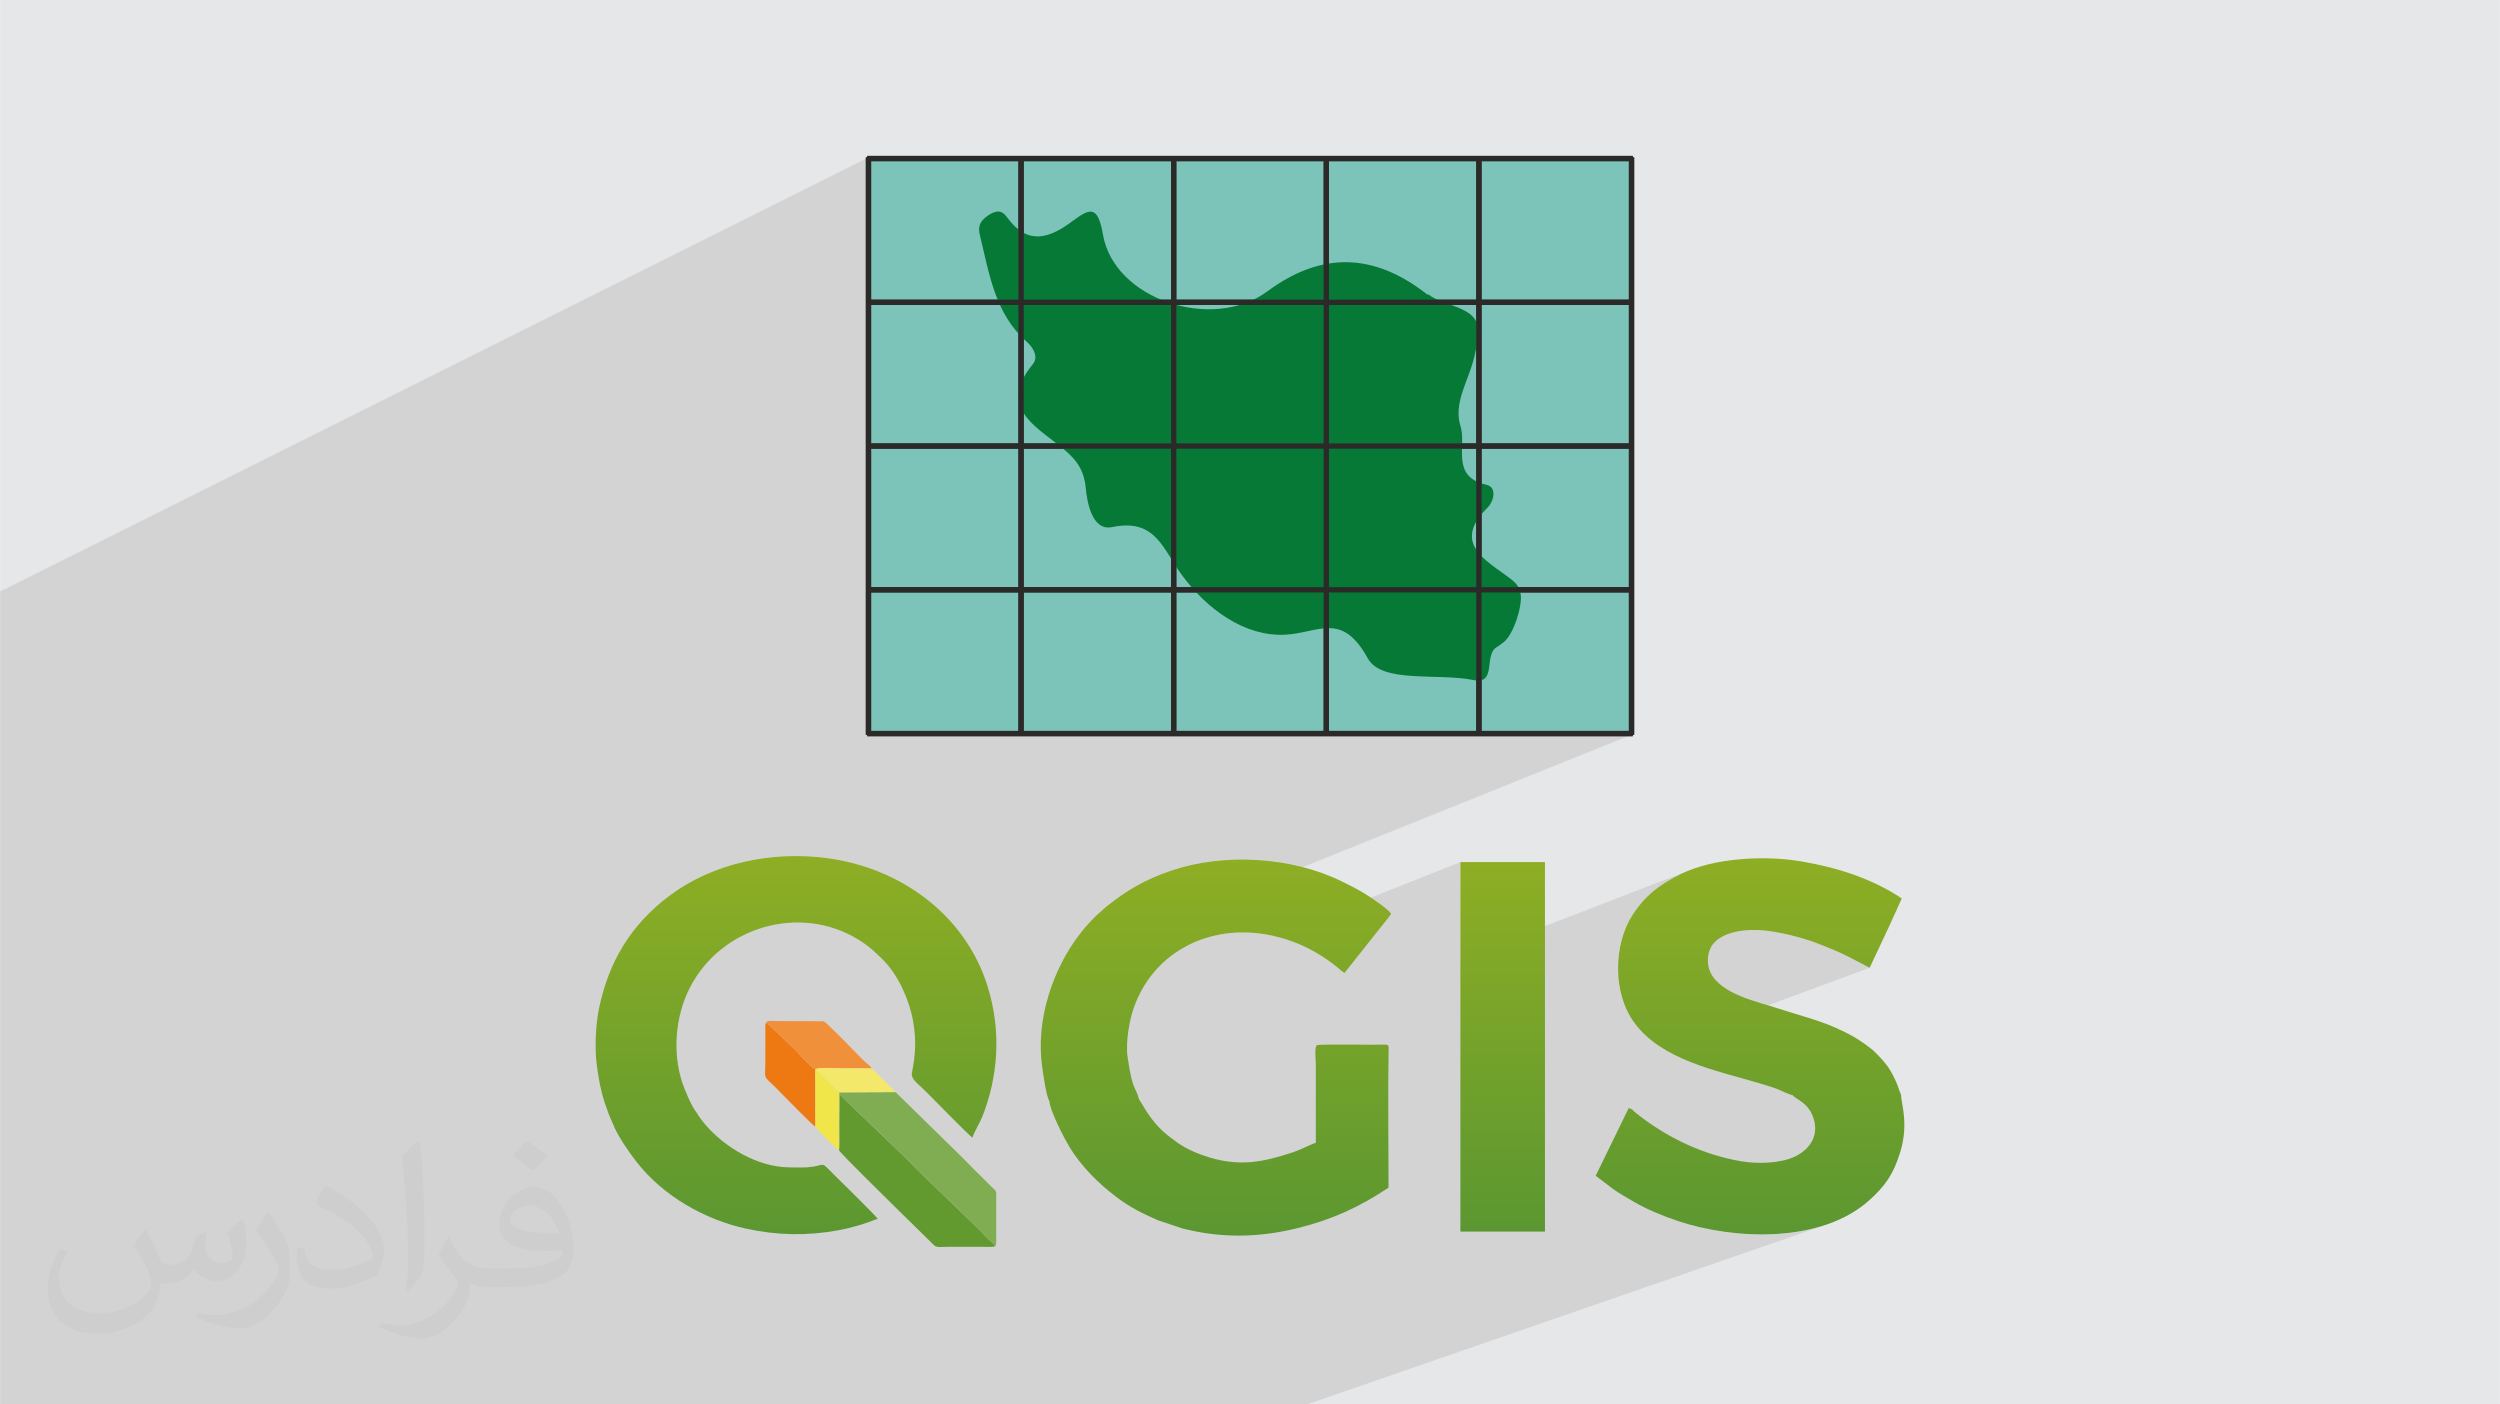 <?xml version="1.0" encoding="UTF-8"?>
<!DOCTYPE svg PUBLIC "-//W3C//DTD SVG 1.0//EN" "http://www.w3.org/TR/2001/REC-SVG-20010904/DTD/svg10.dtd">
<!-- Creator: CorelDRAW -->
<svg xmlns="http://www.w3.org/2000/svg" xml:space="preserve" width="3.708in" height="2.083in" version="1.0" style="shape-rendering:geometricPrecision; text-rendering:geometricPrecision; image-rendering:optimizeQuality; fill-rule:evenodd; clip-rule:evenodd"
viewBox="0 0 3702.73 2080.18"
 xmlns:xlink="http://www.w3.org/1999/xlink"
 xmlns:xodm="http://www.corel.com/coreldraw/odm/2003">
 <defs>
  <style type="text/css">
   <![CDATA[
    .str0 {stroke:#2B2A29;stroke-width:7.86;stroke-miterlimit:2.613}
    .fil14 {fill:none}
    .fil13 {fill:#7CC4B9}
    .fil15 {fill:#067937}
    .fil7 {fill:#629A2F}
    .fil8 {fill:#80AD52}
    .fil0 {fill:#E6E7E8}
    .fil9 {fill:#EE7913}
    .fil12 {fill:#F0E64A}
    .fil10 {fill:#F1903A}
    .fil11 {fill:#F3E869}
    .fil2 {fill:#373435;fill-opacity:0.031}
    .fil1 {fill:#2B2A29;fill-opacity:0.102}
    .fil3 {fill:url(#id0)}
    .fil5 {fill:url(#id1)}
    .fil6 {fill:url(#id2)}
    .fil4 {fill:url(#id3)}
   ]]>
  </style>
  <linearGradient id="id0" gradientUnits="userSpaceOnUse" x1="2591.99" y1="1828.42" x2="2591.99" y2="1271.29">
   <stop offset="0" style="stop-opacity:1; stop-color:#5B9731"/>
   <stop offset="1" style="stop-opacity:1; stop-color:#8EAE24"/>
  </linearGradient>
  <linearGradient id="id1" gradientUnits="userSpaceOnUse" xlink:href="#id0" x1="2225.63" y1="1824.22" x2="2225.63" y2="1276.91">
  </linearGradient>
  <linearGradient id="id2" gradientUnits="userSpaceOnUse" xlink:href="#id0" x1="1178.94" y1="1828.05" x2="1178.94" y2="1268.03">
  </linearGradient>
  <linearGradient id="id3" gradientUnits="userSpaceOnUse" xlink:href="#id0" x1="1800.86" y1="1830.2" x2="1800.86" y2="1273.19">
  </linearGradient>
 </defs>
 <g id="Layer_x0020_1">
  <path class="fil0" d="M-0 0l3702.73 0 0 2080.18 -3702.73 0 0 -2080.18z"/>
  <path class="fil1" d="M-0 877.64l0 -0.8 0 -0.79 1286.25 -642.97 0 1.76 222.47 0 3.58 -1.76 0 1.76 222.41 0 3.64 -1.76 0 1.76 222.35 0 3.7 -1.76 0 1.76 222.29 0 3.76 -1.76 0 1.76 222.23 0 3.82 -1.76 0 1.76 1.76 0 -1.76 0.81 0 212.12 1.76 0 -1.76 0.79 0 212.14 1.76 0 -1.76 0.76 0 212.17 1.76 0 -1.76 0.74 0 212.19 1.76 0 -1.76 0.71 0 1.05 -845.45 340.41 -1.61 3.24 -2.81 5.98 -2.68 6.07 -2.55 6.14 -2.41 6.21 -2.27 6.28 -2.13 6.33 -1.99 6.39 -1.84 6.44 -0.27 1.05 220.78 -88.16 8.04 -3.11 8.22 -2.71 8.4 -2.31 8.56 -1.91 8.7 -1.5 8.84 -1.09 8.96 -0.68 9.07 -0.25 9.16 0.17 9.24 0.6 9.31 1.04 9.36 1.47 9.41 1.92 0.33 0.08 276.16 -109.52 0 143.26 342 -132.23 -4.91 1.91 -4.77 2.02 -4.63 2.13 -6.01 2.97 -5.77 3.03 -5.55 3.09 -5.34 3.18 -5.14 3.28 -4.95 3.4 -4.76 3.53 -4.59 3.68 -4.43 3.84 -4.27 4.02 -4.12 4.22 -3.99 4.43 -3.86 4.65 -3.75 4.9 -3.64 5.15 -3.54 5.42 -2.4 4.01 -2.26 4.17 -2.12 4.32 -1.98 4.46 -1.83 4.6 -1.69 4.71 -1.53 4.82 -1.38 4.92 -1.23 5.01 -1.07 5.09 -0.91 5.17 -0.75 5.22 -0.58 5.28 -0.42 5.31 -0.24 5.34 -0.07 5.37 0.1 5.37 0.26 5.06 163.13 -61.78 5.06 -1.61 5.3 -1.34 5.5 -1.08 5.68 -0.82 5.81 -0.56 5.92 -0.31 5.99 -0.07 6.02 0.17 6.02 0.4 5.99 0.63 5.24 0.71 5.29 0.82 5.32 0.92 5.33 1.03 5.33 1.12 5.33 1.21 5.3 1.29 5.26 1.36 5.21 1.43 5.14 1.49 5.06 1.55 4.96 1.6 4.85 1.65 4.73 1.68 4.59 1.72 4.44 1.75 4.7 1.89 4.59 1.85 4.5 1.84 4.44 1.86 4.4 1.89 4.38 1.96 4.4 2.05 4.43 2.17 34.65 17.95 -312.29 115.57 0.88 0.61 5.41 3.48 5.55 3.31 5.68 3.16 5.8 3.01 5.9 2.87 6 2.74 6.09 2.62 6.16 2.5 6.23 2.4 6.29 2.3 6.33 2.21 6.36 2.13 6.38 2.05 6.4 1.99 6.4 1.92 6.39 1.87 6.37 1.83 6.34 1.79 6.3 1.77 6.25 1.74 6.19 1.73 6.11 1.72 6.03 1.73 5.94 1.74 3.45 1.03 3.34 1 3.25 0.99 3.18 0.99 3.13 0.99 3.11 1.02 3.09 1.05 3.1 1.09 2.67 1.05 3.18 1.36 3.49 1.55 3.62 1.6 3.56 1.53 3.3 1.32 2.85 0.98 2.22 0.51 2 2.13 3.03 2.18 3.79 2.45 4.27 2.94 4.49 3.65 4.43 4.59 4.09 5.75 3.49 7.13 1.68 4.9 1.16 4.78 0.65 4.65 0.17 4.51 -0.3 4.37 -0.75 4.22 -1.18 4.06 -1.6 3.89 -1.99 3.72 -2.37 3.54 -2.74 3.35 -3.08 3.16 -3.41 2.95 -3.72 2.74 -4.01 2.52 -4.29 2.3 -4.25 1.91 -4.5 1.68 -210.1 74.37 2.45 1.16 4.12 1.89 4.17 1.84 4.22 1.8 4.25 1.75 4.29 1.71 4.32 1.66 4.33 1.62 4.35 1.57 4.36 1.52 4.36 1.48 7.79 2.49 8.05 2.36 8.29 2.22 8.51 2.08 8.71 1.92 8.89 1.75 9.05 1.57 9.19 1.39 9.32 1.2 9.43 0.99 9.51 0.78 9.58 0.55 9.63 0.33 9.66 0.08 9.67 -0.17 9.66 -0.42 9.64 -0.7 9.59 -0.97 9.52 -1.26 9.44 -1.55 9.34 -1.86 9.21 -2.17 9.07 -2.5 8.91 -2.83 -769.13 266.21 -222.5 0 -90.98 0 -1.28 0 -47.88 0 -5.27 0 -70.2 0 -7.9 0 -40.91 0 -28.24 0 -36.76 0 -47.79 0 -43.96 0 -78.54 0 -4.09 0 -3.02 0 -160.01 0 -24.94 0 -41.06 0 -32.15 0 -34.26 0 -3.52 0 -0.33 0 -3.29 0 -26.64 0 -31.23 0 -0.79 0 -0.05 0 -0.32 0 -0.04 0 -0.99 0 -12.33 0 -36.33 0 -13.66 0 -24.81 0 -0.44 0 -11.36 0 -28.13 0 -77.87 0 -14.29 0 -41.52 0 -3.83 0 -0.99 0 -0.1 0 -0.05 0 -1.97 0 -10.56 0 -6.07 0 -4.58 0 -23.66 0 -74.02 0 -3.25 0 -1.2 0 -22.59 0 -11.79 0 -9.57 0 -13.88 0 -46.32 0 -31.66 0 -38.57 0 -10.83 0 -69.88 0 -20.07 0 -12.65 0 -9.91 0 -20.53 0 -22.42 0 -25.08 0 -7.43 0 -8.62 0 -19.56 0 -8.55 0 -0.41 0 -38.45 0 -7.13 0 0 -6.87 0 -3.25 0 -0.73 0 -8.05 0 -0.88 0 -0.59 0 -2.19 0 -11.2 0 -8.67 0 -2.79 0 -3.92 0 -0.2 0 -1.49 0 -3.49 0 -8.51 0 -3.59 0 -3.51 0 -11.32 0 -2.36 0 -7.35 0 -5.09 0 -1.49 0 -0.35 0 -3.69 0 -0.26 0 -18.93 0 -17.02 0 -24.39 0 -1.04 0 -12.45 0 -1.52 0 -19.56 0 -0.72 0 -0.62 0 -1.03 0 -14.88 0 -18.72 0 -17.34 0 -7.83 0 -1.54 0 -18.63 0 -4.74 0 -46.27 0 -7.67 0 -6.07 0 -1.56 0 -16.22 0 -14.58 0 -0.64 0 -0.67 0 -29.31 0 -24.79 0 -1.59 0 -0.7 0 -12.93 0 -12.78 0 -35.19 0 -40.05 0 -10.17 0 -8.88 0 -0.66 0 -43.01 0 -28.25 0 -0.72 0 -6.66 0 -6.91 0 -38.48 0 -1.14 0 -44.56 0 -4.11 0 -3.18 0 -0.68 0 -1.47 0 -41.18 0 -7.62 0 -35.9 0 -0.75 0 -0.37 0 -1.05 0 -1.49 0 -89.68 0 -1.52 0 -0.42 0 -37.65 0 -33.41 0 -5.93 0 -15.21 0 -1.54 0 -3.59 0 -0.77 0 -23.46 0 -14.54 0 -53.33 0 -1.56 0 -98.93z"/>
  <path class="fil2" d="M215.96 1821.93c7.07,10.71 11.65,21.01 16.13,32.45 3.33,6.66 5.09,18.93 20.7,18.93 4.57,0 11.13,-1.35 16.95,-4.57 6.55,-3.44 11.54,-8.64 14.15,-16.53l6.24 -21.01 15.19 -7.49 1.04 1.04c-2.08,7.91 -2.59,15.5 -2.59,21.43 0,17.57 15.19,24.23 27.25,24.23 7.07,0 13.42,-3.44 13.42,-9.89 0,-8.32 -3.53,-22.47 -8.12,-35.16 7.07,-7.07 14.15,-14.15 22.26,-19.87l1.25 0.63c3.53,14.98 5.51,29.75 5.51,39.63 0,9.67 -4.27,20.39 -7.8,27.36 -7.28,13.73 -20.18,24.65 -35.78,24.65 -11.85,0 -25.06,-5.93 -34.12,-16.95l-0.52 0c-8.53,10.61 -21.74,20.18 -42.86,20.18l-6.55 0c-1.04,13.94 -4.05,23.81 -8.64,32.66 -12.58,24.54 -49.92,41.92 -85.08,41.92 -48.89,0 -73.43,-28.19 -73.43,-65.73 0,-23.19 7.59,-44.72 19.24,-60.01l9.56 3.95c-7.28,13.94 -12.17,27.04 -12.17,39.94 0,35.16 28.61,51.9 61.58,51.9 30.58,0 68.44,-19.45 75.31,-42.02 -2.59,-24.65 -11.85,-36.19 -26,-58.66 4.27,-7.49 9.78,-14.98 16.64,-22.98l1.25 0 0 0 0 0 -0.01 -0.04zm563.83 -132.3c10.3,6.45 20.39,14.04 30.27,22.78 -5.51,7.8 -12.38,14.88 -20.91,21.12 -9.89,-8.01 -19.76,-14.88 -29.86,-22.16 6.86,-7.7 13.63,-15.08 20.49,-21.74l0 0 0 0 0 0 0 0 0 0 0.01 0zm5.3 96.11c-16.64,0 -30.27,10.92 -30.27,19.03 0,17.38 33.28,22.78 73.12,22.56 -4.99,-20.39 -22.47,-41.61 -42.86,-41.61l0 0.01zm-37.35 92.99c21.64,0 40.57,-0.63 55.02,-4.27 16.13,-4.05 29.75,-12.17 29.75,-17.78 0,-1.46 0,-3.22 -0.52,-4.68 -9.05,0.83 -19.45,0.83 -28.5,0.83 -29.33,0 -51.79,-6.66 -60.64,-23.09 -2.19,-4.57 -3.74,-9.67 -3.74,-15.5 0,-15.92 6.86,-31.41 18.93,-42.13 10.08,-8.84 21.22,-14.35 32.55,-14.35 20.49,0 36.81,16.44 48.26,42.34 6.24,14.15 10.5,30.47 10.5,51.07 0,13.73 -3.74,25.27 -12.27,33.8 -15.92,15.4 -45.24,21.22 -90.17,21.22l-20.39 0 0 0 -5.3 0c-11.13,0 -19.14,-1.98 -25.48,-6.86l-1.04 0c0.31,2.59 0.52,5.09 0.52,7.49 0,10.08 -3.33,22.98 -10.08,33.28 -19.97,29.64 -41.61,42.53 -60.33,42.53 -18.93,0 -42.13,-7.28 -63.03,-16.75l3.74 -7.28c6.76,2.81 16.13,4.68 29.02,4.68 33.8,0 78.21,-32.45 83.72,-64.17 -1.25,-2.59 -3.53,-6.03 -6.76,-9.67 -9.89,-11.75 -16.13,-21.53 -21.95,-31.82 4.99,-9.89 9.56,-17.78 13.83,-24.96l1.77 -0.21c14.46,29.44 27.56,46.28 56.78,46.28l4.57 0 0 0 21.22 0 0 0 0 0 0 0 0 0 0 0 0.04 0zm-146.45 31.1c2.5,-13.52 2.7,-28.7 2.7,-42.86l0 -21.01c0,-39.21 -4.99,-96.2 -9.05,-133.34 7.07,-7.59 16.95,-16.53 24.75,-22.56l2.29 0.63c5.3,46.7 6.55,100.79 6.55,150.81 0,13.11 -0.52,25.9 -1.77,35.26 -0.73,11.85 -7.59,20.8 -22.26,34.53l-3.22 -1.46zm-150.71 -61.89c0.73,18.41 9.78,32.87 41.4,32.87 19.66,0 36.3,-5.09 54.71,-13.83 3.33,-1.46 5.09,-3.44 5.09,-5.09 0,-11.54 -8.84,-26.83 -23.71,-40.77 -14.46,-13.11 -33.6,-24.65 -51.48,-32.35 -6.14,-2.59 -8.12,-5.3 -8.12,-7.91 0,-5.3 7.07,-16.44 12.9,-24.44l1.98 -0.21c20.49,10.71 43.38,26.63 60.33,44.3 15.4,16.33 24.96,32.87 24.96,50.86 0,13.31 -4.05,25.79 -10.61,37.44 -22.47,11.33 -46.39,19.97 -70.1,19.97 -28.81,0 -48.47,-13.52 -48.47,-45.24 0,-3.44 0,-8.73 1.25,-15.61l9.89 0 0 0 0 0 0 0 0 0 0 0 -0.01 0zm-52.11 -52.32l17.89 28.92c6.55,10.71 12.69,22.37 12.69,40.77l0 23.5c0,19.03 -12.17,39.42 -31.82,59.6 -15.4,13.63 -29.02,19.45 -41.61,19.45 -18.72,0 -40.15,-5.82 -64.9,-16.44l2.81 -7.28c7.8,2.08 16.84,3.84 27.98,3.84 35.58,-0.21 71.97,-26.21 88.61,-57.93 1.98,-3.64 2.7,-7.07 2.7,-9.47 0,-3.64 -1.98,-7.7 -3.53,-11.33 -9.05,-17.05 -19.14,-32.66 -30.27,-47.12 5.82,-9.16 11.65,-17.99 17.99,-26.73l1.46 0.21 0 0 0 0 0 0 0 0 0 0 -0.01 0z"/>
  <g id="_2120936630000">
   <g>
    <path class="fil3" d="M2815.53 1620.89c-2.51,-4.19 -4.87,-17.16 -15.72,-35.19 -6.79,-11.29 -14.42,-19.08 -23.39,-27.96 -6.01,-5.95 -22.45,-17.3 -29.83,-21.51 -39.02,-22.32 -71,-28.86 -111.87,-42.18 -31.84,-10.37 -86.06,-21.41 -101.44,-53.86 -5.35,-11.29 -5.55,-29.4 3.46,-41.3 14.07,-18.61 48.82,-24.17 80.59,-20.2 27.81,3.47 58.14,11.95 81.38,21.31 12.7,5.11 23.95,9.53 35.84,15.51l34.65 17.95 30.04 -63.89c2.11,-4.74 3.41,-8.08 5.86,-12.93l11.69 -25.88c-44.51,-29.81 -96.44,-45.98 -149.21,-54.94 -53.79,-9.13 -128.31,-5.2 -176.85,18.18 -32.67,15.73 -55.09,33.11 -73.72,62.79 -26.31,41.93 -29.52,112.83 3.82,158.26 40.47,55.14 121.09,70.54 183.86,89.17 9.36,2.78 17.36,5.18 25.66,8.16 6.28,2.25 20,9.29 24.89,9.89 3.71,5.83 21.31,9.76 29.57,30.83 10.36,26.43 -2.22,48.02 -25.79,59.65 -21.9,10.81 -56.33,11.37 -80.01,7.32 -54.48,-9.33 -104.53,-32.49 -148.5,-65.66 -3.2,-2.42 -5.47,-4.23 -8.4,-6.64 -4.25,-3.49 -3.61,-4.99 -9.84,-6.44l-48.84 100.19 26.3 20.03c9.55,6.78 18.92,11.78 29.52,18.07 19.48,11.56 42.9,21.31 66.13,29.05 81.66,27.23 210.59,33.9 282.9,-30.52 24.02,-21.4 36.63,-39.63 46.48,-72.5 12.52,-41.78 1.05,-71.56 0.79,-84.81z"/>
    <path class="fil4" d="M1687.09 1628.58c-5.1,-19.71 -9.52,-11.03 -17.01,-62.88 -3.33,-23.02 3.15,-55.48 8.7,-71.67 32.63,-95.19 135.29,-136.63 236.08,-99.22 24.78,9.2 44.26,20.98 64.6,36.85 5.26,4.1 6.18,6.25 11.98,9.31l51.52 -64.95c4.7,-6.31 14.3,-16.93 17.36,-22.72 -4.78,-7.13 -25.81,-21 -33.8,-26.31 -11.82,-7.86 -25.6,-14.79 -38.82,-21.3 -74.76,-36.83 -175.34,-42.74 -253.8,-15.81 -39.38,13.52 -65.68,29.1 -97.08,54.46 -3.13,2.53 -4.43,4.53 -7.85,7.17 -6.7,5.19 -16.34,16.02 -22.32,22.77 -2.28,2.58 -4.42,5.45 -6.68,8.35 -41.2,52.77 -66.32,128.46 -56.37,198.09 0.92,6.48 6.06,44.51 10.76,50.35 0.28,13.73 22.55,56.08 29.32,67.38 16.97,28.35 43.43,54.72 69.62,74.41 21.99,16.53 37.69,23.82 61.79,34.65l36.64 12.21c58.31,14.58 112.87,13.57 170.6,-0.75 50.81,-12.61 91.24,-31.08 134.25,-59.88 0,-64.52 -1.04,-137.6 0.07,-201.71 0.21,-12.15 1.88,-9.95 -20.11,-9.95 -6.32,0 -83.56,-0.82 -85.84,0.58 -4.36,2.66 -1.83,22.17 -1.83,28.23 0,38.82 0,77.65 0,116.48 -5.25,1.22 -22.87,10.37 -33.66,13.93 -42.79,14.13 -76.66,21.49 -122.46,8.18 -16.26,-4.73 -35.31,-12.6 -48.94,-22.45 -15.05,-10.88 -24.71,-18.13 -37.21,-34.18 -10.79,-13.86 -14.62,-23.17 -19.49,-29.61z"/>
    <path class="fil5" d="M2163.01 1500.65l0 323.57 125.24 0 0 -338.63 0 -208.68 -125.24 0 0 223.74z"/>
    <path class="fil6" d="M901.82 1650.98c1.91,4.3 3.25,7.96 5.43,12.51 1.23,2.59 1.41,3.48 2.61,6.16 7.33,16.38 22.47,38.02 33.3,51.87 38.86,49.74 100.21,84.93 162.09,98.41 45.67,9.95 90.89,10.78 136.52,2.32 10.99,-2.04 20.06,-4.41 30.25,-7.32 5.31,-1.52 9.21,-2.98 14.16,-4.63 4.78,-1.6 8.65,-3.64 13.92,-4.87 -3.62,-5.41 -55.84,-56.47 -66.69,-67.32 -19.93,-19.93 -8.88,-11.37 -37.32,-9.14 -7.95,0.62 -19.32,0.21 -27.54,0.11 -45.95,-0.54 -94.54,-28.68 -124.83,-64.29 -3.81,-4.47 -8.86,-11.37 -11.64,-16.26 -7.8,-9.58 -17.33,-32.24 -21.46,-44.57 -15.04,-44.9 -10.4,-98.94 11,-140.88 46.14,-90.42 162.87,-124.55 249.14,-71.67 15.74,9.64 24.52,17.86 37.18,30.45 22.57,22.45 39.02,59.81 44.42,90.85 5.03,28.93 3.51,48.75 -1.77,76.63 -1.73,9.12 8.7,15.41 21.83,28.54 9.87,9.87 61.94,63.3 67.94,67.32 1.86,-7.97 10.58,-21.33 14.32,-30.76 24.36,-61.46 28.18,-127.77 8.38,-192.33 -32.86,-107.19 -129.65,-176.8 -238.49,-191.09 -81.38,-10.69 -168.19,7.11 -232.95,55.62 -57.19,42.84 -90.47,98.07 -104.74,168.28 -4.64,22.82 -6.33,58.69 -2.98,82.95 2.79,20.26 5.55,37.21 11.81,55.82l6.11 17.29z"/>
    <path class="fil7" d="M1242.46 1703.46c3.22,6.01 66.88,68 81.74,82.87l59.39 58.33c4.54,3.7 10.19,2.1 20.45,2.1l65.17 0.05c2.72,-0.24 -0.22,0.2 2.21,-0.29 2.73,-0.57 1.23,-0.04 2.74,-1.01 -4.19,-5.41 -9.56,-9.18 -14.51,-14.29 -5.57,-5.74 -8.71,-9.41 -14.18,-14.61l-86.68 -83.66c-5.15,-4.75 -9.1,-9.8 -14.17,-14.62l-101.18 -97.32c-0.03,11.51 1.42,77.82 -0.98,82.45z"/>
    <path class="fil8" d="M1242.46 1703.46c2.41,-4.64 0.96,-70.94 0.98,-82.45l101.18 97.32c5.07,4.82 9.02,9.87 14.17,14.62l86.68 83.66c5.46,5.2 8.61,8.87 14.18,14.61 4.95,5.11 10.32,8.88 14.51,14.29l0.74 -1.78c0.06,-0.23 0.22,-0.67 0.28,-0.97 0.06,-0.32 0.14,-0.69 0.19,-1.06 0.2,-1.45 0.13,-4.58 0.11,-6.16 -0.04,-3.77 -0.05,-7.54 -0.05,-11.32l0.01 -47.6c0.11,-13.36 1.35,-10.78 -5.95,-17.85 -16.36,-15.83 -31.49,-31.47 -47.6,-47.58l-95.5 -93.56 -83.58 0.39 -0.36 85.45z"/>
    <path class="fil9" d="M1207.6 1668.92l-0.09 -84.18 0.06 -0.82c-5.94,-3.27 -13.83,-12.31 -19.23,-17.42 -3.6,-3.4 -4.79,-5.43 -8.28,-9.23l-45.29 -43.26 -1.3 4.56c-0.16,1.91 0.02,5.48 0.04,7.56l0.01 43.85c0,30.97 -4.79,20.88 15.97,41.64 8.26,8.27 52.96,54.15 58.12,57.3z"/>
    <path class="fil10" d="M1207.57 1583.91c5.24,-3.77 32.52,-1.43 41.17,-1.43 14.13,0 28.49,-0.26 42.59,0.09 -2.83,-4.39 -7.98,-7.38 -14.09,-13.53 -8.21,-8.26 -53.18,-55.15 -57.6,-56.37l-71.09 -0.31c-5.07,-0.04 -10.67,-0.93 -13.77,1.65l45.29 43.26c3.49,3.79 4.68,5.82 8.28,9.23 5.4,5.11 13.3,14.15 19.23,17.42z"/>
    <path class="fil11" d="M1207.51 1584.73c9.97,8.22 23.01,22.82 31.99,30.84 2.24,2 0.54,0.99 3.31,2.44l83.58 -0.39 -35.07 -35.06c-14.1,-0.35 -28.46,-0.09 -42.59,-0.09 -8.64,0 -35.93,-2.34 -41.17,1.43l-0.06 0.82z"/>
    <path class="fil12" d="M1207.6 1668.92c1.05,1.84 29.59,32.42 34.85,34.55l0.36 -85.45c-2.77,-1.45 -1.07,-0.44 -3.31,-2.44 -8.98,-8.02 -22.03,-22.62 -31.99,-30.84l0.09 84.18z"/>
   </g>
   <g>
    <g>
     <path class="fil13" d="M1286.25 234.84l1130.24 0 0 851.72 -1130.24 0 0 -851.72z"/>
     <path class="fil14 str0" d="M1286.25 1088.32l0 -1.76 0 -212.93 0 -212.93 0 -212.93 0 -212.93 0 -1.76"/>
     <path class="fil14 str0" d="M1512.29 1088.32l0 -1.76 0 -212.93 0 -212.93 0 -212.93 0 -212.93 0 -1.76"/>
     <path class="fil14 str0" d="M1738.34 1088.32l0 -1.76 0 -212.93 0 -212.93 0 -212.93 0 -212.93 0 -1.76"/>
     <path class="fil14 str0" d="M1964.39 1088.32l0 -1.76 0 -212.93 0 -212.93 0 -212.93 0 -212.93 0 -1.76"/>
     <path class="fil14 str0" d="M2190.44 1088.32l0 -1.76 0 -212.93 0 -212.93 0 -212.93 0 -212.93 0 -1.76"/>
     <path class="fil14 str0" d="M2416.48 1088.32l0 -1.76 0 -212.93 0 -212.93 0 -212.93 0 -212.93 0 -1.76"/>
     <path class="fil14 str0" d="M1284.48 1086.56l1.76 0 226.05 0 226.05 0 226.05 0 226.05 0 226.05 0 1.76 0"/>
     <path class="fil14 str0" d="M1284.48 873.63l1.76 0 226.05 0 226.05 0 226.05 0 226.05 0 226.05 0 1.76 0"/>
     <path class="fil14 str0" d="M1284.48 660.69l1.76 0 226.05 0 226.05 0 226.05 0 226.05 0 226.05 0 1.76 0"/>
     <path class="fil14 str0" d="M1284.48 447.77l1.76 0 226.05 0 226.05 0 226.05 0 226.05 0 226.05 0 1.76 0"/>
     <path class="fil14 str0" d="M1284.48 234.84l1.76 0 226.05 0 226.05 0 226.05 0 226.05 0 226.05 0 1.76 0"/>
    </g>
    <path class="fil15" d="M2114.83 436.9c-81.03,-64.02 -158.94,-63.57 -237.73,-5.37 -81.03,59.99 -226.99,12.54 -243.55,-84.17 -7.61,-44.32 -19.7,-38.5 -44.77,-20.15 -34.92,26.41 -67.15,36.71 -97.6,-5.82 -8.51,-11.64 -17.46,-9.4 -29.1,-1.34 -11.19,8.06 -13.88,16.12 -10.74,28.65 13.88,56.41 21.94,115.51 68.95,157.15 11.64,10.3 17.46,23.73 9.4,33.58 -51.04,61.78 0.9,89.99 38.95,120.43 21.49,17.01 36.26,31.34 39.4,62.68 1.79,18.8 8.51,64.47 38.95,58.2 64.92,-13.43 75.21,32.69 102.97,70.29 36.71,50.59 93.13,92.23 153.57,89.1 49.7,-2.68 83.72,-34.92 122.22,34.92 20.59,37.61 102.97,21.49 156.7,32.24 34.92,7.16 14.78,-37.61 34.48,-48.8 3.13,-1.79 6.27,-4.48 9.4,-6.71 15.22,-10.75 28.65,-54.17 25.96,-71.19 -2.24,-15.67 -11.64,-20.59 -22.83,-29.1 -34.92,-25.07 -76.11,-50.14 -26.42,-99.39 9.85,-9.85 14.33,-30.45 -1.34,-34.03 -53.73,-12.09 -29.1,-56.86 -38.5,-86.86 -13.43,-42.98 23.28,-78.35 24.62,-132.08 9.85,-46.11 -46.56,-42.53 -72.98,-63.57l0 1.34z"/>
    <g>
     <path class="fil14 str0" d="M1286.25 1088.32l0 -1.76 0 -212.93 0 -212.93 0 -212.93 0 -212.93 0 -1.76"/>
     <path class="fil14 str0" d="M1512.29 1088.32l0 -1.76 0 -212.93 0 -212.93 0 -212.93 0 -212.93 0 -1.76"/>
     <path class="fil14 str0" d="M1738.34 1088.32l0 -1.76 0 -212.93 0 -212.93 0 -212.93 0 -212.93 0 -1.76"/>
     <path class="fil14 str0" d="M1964.39 1088.32l0 -1.76 0 -212.93 0 -212.93 0 -212.93 0 -212.93 0 -1.76"/>
     <path class="fil14 str0" d="M2190.44 1088.32l0 -1.76 0 -212.93 0 -212.93 0 -212.93 0 -212.93 0 -1.76"/>
     <path class="fil14 str0" d="M2416.48 1088.32l0 -1.76 0 -212.93 0 -212.93 0 -212.93 0 -212.93 0 -1.76"/>
     <path class="fil14 str0" d="M1284.48 1086.56l1.76 0 226.05 0 226.05 0 226.05 0 226.05 0 226.05 0 1.76 0"/>
     <path class="fil14 str0" d="M1284.48 873.63l1.76 0 226.05 0 226.05 0 226.05 0 226.05 0 226.05 0 1.76 0"/>
     <path class="fil14 str0" d="M1284.48 660.69l1.76 0 226.05 0 226.05 0 226.05 0 226.05 0 226.05 0 1.76 0"/>
     <path class="fil14 str0" d="M1284.48 447.77l1.76 0 226.05 0 226.05 0 226.05 0 226.05 0 226.05 0 1.76 0"/>
     <path class="fil14 str0" d="M1284.48 234.84l1.76 0 226.05 0 226.05 0 226.05 0 226.05 0 226.05 0 1.76 0"/>
    </g>
   </g>
  </g>
 </g>
</svg>
